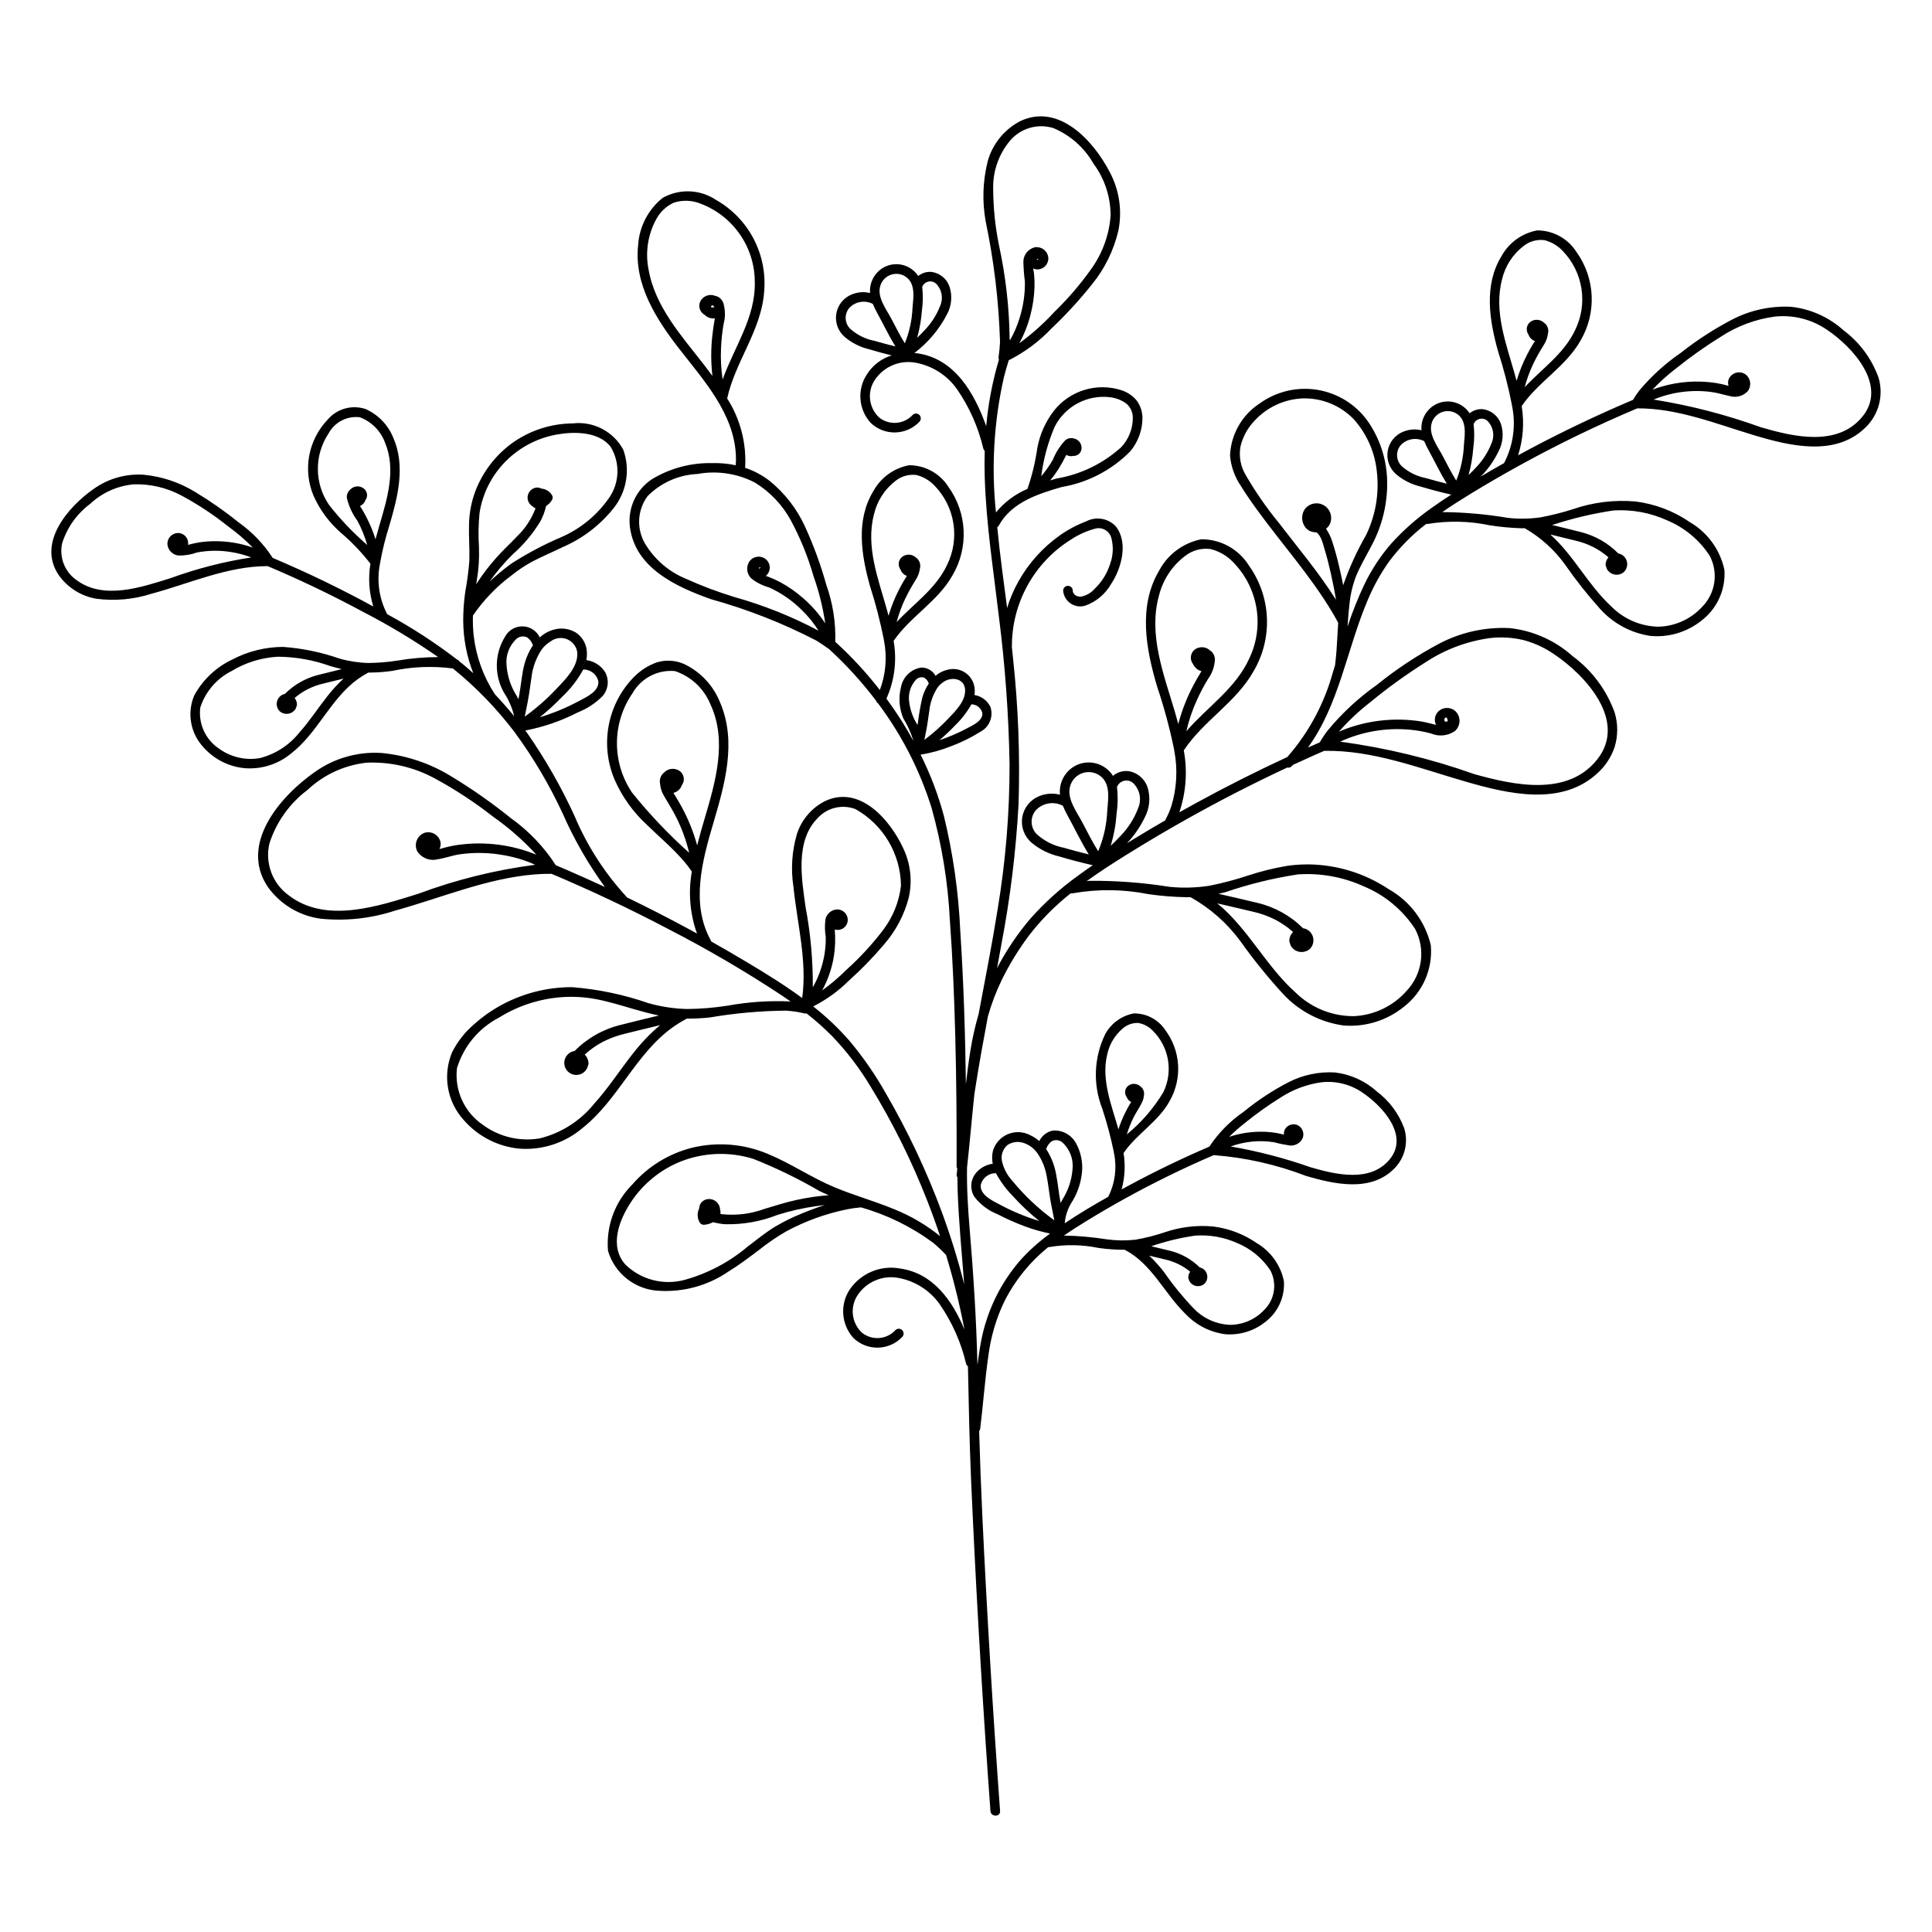 <?xml version="1.0" encoding="UTF-8"?>
<!-- Uploaded to: ICON Repo, www.iconrepo.com, Generator: ICON Repo Mixer Tools -->
<svg fill="#000000" width="800px" height="800px" version="1.1" viewBox="144 144 512 512" xmlns="http://www.w3.org/2000/svg">
 <path d="m641.83 244.07c-1.793-4.984-5.008-9.336-9.246-12.512-3.859-3.484-8.715-5.672-13.883-6.25-5.453-0.293-10.887 0.883-15.73 3.41-4.781 2.504-9.32 5.449-13.555 8.797-4.059 2.785-7.723 6.106-10.895 9.867-0.645 0.82-1.23 1.684-1.762 2.586-9.273 3.926-18.359 8.25-27.262 12.973-1.066 0.57-2.133 1.145-3.195 1.727 1.352-4.215 1.68-8.688 0.957-13.051 4.41-6.481 11.719-10.449 15.602-17.371 2.113-3.59 3.137-7.715 2.949-11.875-0.188-4.16-1.578-8.176-4.008-11.559-2.258-3.582-6.195-5.758-10.434-5.754-4.016 0.746-7.484 3.25-9.457 6.828-4.727 7.684-3.207 17.047-0.895 25.254 1.5 4.66 2.723 9.406 3.668 14.211-0.004 0.141 0.02 0.277 0.066 0.406 0.992 5.004 0.273 10.195-2.043 14.742-0.039 0.066-0.07 0.137-0.094 0.211-2.082 1.172-4.152 2.371-6.211 3.59 1.961-1.965 3.57-4.246 4.758-6.75 1.148-2.191 1.375-4.75 0.633-7.109-0.688-2.137-2.543-3.691-4.769-3.996-1.281-0.125-2.562 0.262-3.562 1.078-0.426-0.664-0.969-1.246-1.602-1.719-2.852-2.168-6.883-1.805-9.301 0.836-1.25 1.355-1.922 3.141-1.875 4.984 0.004 0.137 0.023 0.27 0.035 0.406v-0.004c-1.602-0.383-3.277-0.258-4.805 0.359-2.184 0.855-3.762 2.793-4.156 5.109-0.391 2.312 0.461 4.664 2.242 6.191 1.871 1.578 4.086 2.691 6.469 3.254 2.684 0.812 5.398 1.516 8.133 2.137-1.754 1.129-3.492 2.285-5.184 3.504v0.004c-3.926 2.746-7.531 5.93-10.742 9.488-2.816 3.246-5.191 6.848-7.059 10.719-1.738 3.652-3.242 7.414-4.496 11.258 0.02-0.324 0.043-0.648 0.062-0.973 0.023-0.102 0.035-0.203 0.031-0.309l-0.004-0.078c0.105-1.543 0.234-3.082 0.418-4.617v-0.004c0.25-2.566 0.852-5.086 1.785-7.488 1.129-2.711 2.652-5.246 3.992-7.856 2.875-5.277 4.328-11.215 4.211-17.227-0.113-5.723-1.922-11.281-5.199-15.969-3.188-4.414-8-7.375-13.375-8.234s-10.871 0.461-15.273 3.66c-4.668 3.062-7.57 8.188-7.793 13.766 0.238 2.883 1.223 5.652 2.856 8.039 1.367 2.227 2.871 4.371 4.41 6.484 6.543 8.984 14.031 17.348 19.758 26.902 0.57 0.949 1.113 1.914 1.633 2.894-0.156 2.457-0.258 4.918-0.441 7.367-0.102 1.324-0.223 2.648-0.398 3.965-0.168 0.52-0.332 1.039-0.504 1.559v0.004c-2.262 8.383-6.406 16.137-12.121 22.672-8.199 3.797-16.262 7.863-24.195 12.199-1.484 0.812-2.961 1.633-4.438 2.465 1.785-5.281 2.191-10.934 1.184-16.418 5.184-7.856 13.891-12.723 18.523-21.027 2.516-4.293 3.731-9.227 3.5-14.195-0.23-4.973-1.898-9.77-4.801-13.812-2.719-4.324-7.477-6.934-12.582-6.91-4.812 0.953-8.934 4.031-11.215 8.375-5.562 9.449-3.438 20.766-0.484 30.688 1.828 5.441 3.328 10.988 4.484 16.613-0.004 0.141 0.016 0.285 0.066 0.422 0.926 4.875 0.652 9.906-0.797 14.652-0.391 1.184-0.887 2.328-1.484 3.422-0.051 0.102-0.094 0.207-0.121 0.316-2.785 1.609-5.551 3.25-8.297 4.926-0.625 0.383-1.246 0.77-1.871 1.152 1.934-2.031 3.535-4.352 4.746-6.879 1.258-2.375 1.543-5.144 0.797-7.727-0.695-2.363-2.688-4.121-5.121-4.512-1.484-0.172-2.977 0.281-4.117 1.25-0.441-0.723-1.016-1.363-1.684-1.887-3.113-2.496-7.629-2.152-10.332 0.785-1.281 1.387-2.016 3.195-2.062 5.086-0.004 0.34 0.012 0.676 0.051 1.012-1.879-0.488-3.867-0.336-5.648 0.434-2.34 0.992-3.996 3.125-4.371 5.641-0.379 2.512 0.578 5.039 2.519 6.676 2.109 1.746 4.594 2.981 7.262 3.602 2.945 0.883 5.922 1.656 8.922 2.336-1.316 0.898-2.621 1.816-3.906 2.766-4.633 3.324-8.879 7.152-12.66 11.418-3.219 3.789-6.031 7.91-8.387 12.289-0.148 0.273-0.281 0.555-0.426 0.832 0.387-2.078 0.77-4.16 1.145-6.242l-0.004-0.004c2.356-12.293 3.879-24.727 4.562-37.227 0.414-12.883-0.07-25.777-1.453-38.594-0.102-1.027-0.207-2.055-0.324-3.086h0.004c0.008-0.078 0.012-0.16 0.012-0.238 0-11.492 5.938-22.172 15.695-28.246 1.938-1.273 4.066-2.234 6.305-2.848 0.953-0.277 1.98-0.141 2.824 0.383 0.844 0.523 1.426 1.383 1.598 2.359 0.512 2.144 0.391 4.387-0.348 6.461-0.797 2.594-2.25 4.934-4.219 6.797-0.938 1.051-2.199 1.758-3.586 2.008-0.98 0.074-2.16-0.551-2.141-1.637-0.023-0.688-0.59-1.234-1.277-1.234s-1.25 0.547-1.273 1.234c0.094 1.379 0.816 2.641 1.957 3.426 1.137 0.781 2.574 1 3.898 0.594 2.891-1.027 5.32-3.059 6.848-5.719 2.762-4.141 4.684-11.086 1.18-15.379h-0.004c-2.051-2.106-5.242-2.598-7.832-1.211-2.469 0.938-4.812 2.188-6.969 3.719-4.457 3.168-8.16 7.273-10.848 12.031-1.289 2.273-2.324 4.68-3.078 7.18-0.926-7.102-1.922-14.258-2.613-21.414v0.004c0.184-0.117 0.336-0.277 0.438-0.469 3.352-6.113 10.387-8.383 16.668-10.184 6.879-1.168 13.215-4.465 18.117-9.422 2.082-2.473 3.234-5.594 3.262-8.828-0.004-1.703-0.559-3.359-1.574-4.723-1.066-1.254-2.461-2.184-4.027-2.688-3.18-1.016-6.594-1.039-9.789-0.066-3.195 0.977-6.016 2.906-8.082 5.527-2.25 2.914-3.762 6.332-4.41 9.957-0.52 3.656-1.391 7.254-2.602 10.746-3.246 1.371-6.106 3.512-8.344 6.234-1.258-11.973-0.547-24.066 2.102-35.809 0.383-1.516 0.812-3.019 1.285-4.508 4.227-2.133 8.055-4.981 11.312-8.418 3.828-3.625 7.402-7.516 10.691-11.637 3.414-4.164 5.824-9.055 7.047-14.297 1.066-5.285 0.258-10.777-2.289-15.531-4.305-8.312-13.512-18.414-23.793-13.457-4.168 2.195-7.254 6.012-8.527 10.547-1.32 5.211-1.512 10.641-0.562 15.934 2.207 10.523 3.484 21.223 3.812 31.973-0.062 1.273-0.172 2.543-0.359 3.805l-0.004 0.047v-0.004c-0.059 0.207-0.059 0.426 0 0.633 0.023 0.07 0.051 0.137 0.082 0.199-1.711 5.754-2.844 11.668-3.379 17.645-3.156-8.832-8.391-17.93-18.32-19.297-0.234-0.031-0.473-0.055-0.707-0.074 3.641-2.766 6.617-6.312 8.703-10.379 1.148-2.191 1.375-4.75 0.629-7.106-0.688-2.141-2.543-3.695-4.769-4-1.281-0.121-2.562 0.266-3.559 1.078-0.43-0.664-0.973-1.246-1.605-1.719-2.848-2.168-6.883-1.805-9.297 0.836-1.25 1.355-1.926 3.141-1.879 4.984 0.004 0.137 0.023 0.27 0.035 0.402-1.598-0.383-3.277-0.258-4.801 0.359-2.188 0.855-3.766 2.793-4.156 5.109-0.395 2.312 0.457 4.664 2.242 6.191 1.867 1.578 4.086 2.695 6.465 3.254 1.977 0.598 3.969 1.133 5.973 1.625l0.004 0.004c-2.691 0.816-5 2.566-6.516 4.93-2.715 4.023-2.316 9.383 0.957 12.961 1.754 1.676 4.098 2.582 6.516 2.523 2.422-0.059 4.719-1.078 6.387-2.832 0.48-0.508 0.48-1.297 0-1.805-0.5-0.496-1.301-0.496-1.801 0-2.32 2.523-6.199 2.816-8.875 0.676-2.758-2.586-3.246-6.785-1.16-9.934 2.356-3.551 6.602-5.356 10.793-4.59 4.418 0.801 8.344 3.293 10.949 6.945 3.309 4.781 5.691 10.141 7.019 15.797 0.062 0.234 0.195 0.445 0.379 0.605-0.07 2.32-0.07 4.644 0 6.977 0.371 12.418 2.32 24.723 3.762 37.043h0.004c1.641 12.914 2.582 25.91 2.816 38.926 0.023 12.988-1.047 25.953-3.191 38.762-1.48 9.23-3.285 18.406-5.016 27.594-0.914 3.141-1.637 6.336-2.156 9.562-0.484 2.992-0.871 5.996-1.211 9.008-0.176-13.516-0.602-27.031-1.484-40.52v0.004c-0.449-10.316-1.902-20.559-4.344-30.59-1.512-5.609-3.582-11.051-6.176-16.246 2.805-0.438 5.551-1.199 8.184-2.266 2.656-0.992 5.207-2.25 7.609-3.762 2.422-1.223 3.582-4.039 2.715-6.613-0.812-1.68-2.391-2.859-4.231-3.16 0.074-0.469 0.098-0.945 0.074-1.418-0.074-1.723-0.918-3.32-2.301-4.348-1.383-1.027-3.156-1.375-4.824-0.949-1.207 0.262-2.328 0.824-3.262 1.633-0.77-1.41-2.277-2.258-3.883-2.184-2.699 0.453-4.82 2.562-5.289 5.262-0.688 2.727-0.461 5.606 0.637 8.191 1.148 1.891 2.051 3.918 2.695 6.031-0.879-1.598-1.785-3.176-2.75-4.723-1.391-2.234-2.867-4.41-4.43-6.535v0.004c2.16-4.793 2.824-10.121 1.91-15.297 4.41-6.481 11.719-10.449 15.602-17.371 2.113-3.59 3.137-7.711 2.949-11.871s-1.578-8.176-4.008-11.559c-2.258-3.586-6.199-5.758-10.434-5.758-4.016 0.746-7.484 3.254-9.457 6.832-4.727 7.684-3.207 17.047-0.895 25.254v-0.004c1.496 4.664 2.723 9.406 3.668 14.215-0.004 0.137 0.02 0.273 0.066 0.406 0.805 4.309 0.41 8.758-1.141 12.859-3.57-4.586-7.523-8.859-11.816-12.773 0.16-5.109-0.637-10.203-2.348-15.02-1.484-5.332-3.387-10.535-5.691-15.566-2.16-4.707-5.383-8.852-9.418-12.102-1.938-1.488-4.109-2.641-6.43-3.414 0.406-6.477-1.262-12.914-4.758-18.383 2.144-9.801 9.012-17.969 9.793-28.172 0.453-4.875-0.508-9.777-2.773-14.117-2.269-4.34-5.738-7.93-10-10.344-4.242-2.812-9.699-3.012-14.133-0.512-3.82 3.078-6.172 7.621-6.484 12.52-1.137 10.52 4.922 19.809 11.09 27.723 6.418 8.23 14.297 16.934 14.816 27.93v-0.004c0.039 0.891 0.027 1.785-0.039 2.676-2.035-0.434-4.117-0.621-6.199-0.562-5.606-0.129-11.133 1.332-15.938 4.219-4.231 2.758-6.519 7.684-5.906 12.695 1.387 10.918 12.301 15.879 21.477 19.145h0.004c9.672 2.684 19.039 6.363 27.953 10.98 1.031 0.633 2.035 1.309 3.008 2.027 0.07 0.051 0.145 0.09 0.223 0.121 4.59 4.188 8.789 8.785 12.539 13.734 0.09 0.312 0.289 0.578 0.562 0.754 6.285 8.379 11.09 17.773 14.203 27.777 2.703 9.691 4.324 19.656 4.824 29.703 0.742 10.172 1.156 20.367 1.426 30.559 0.305 11.535 0.391 23.074 0.359 34.613v0.004c-0.004 0.23 0.059 0.461 0.18 0.66-0.059 0.523-0.117 1.051-0.18 1.578v-0.004c-0.023 0.266 0.059 0.527 0.227 0.73-0.004 1.273 0.012 2.551 0.059 3.828 0.297 8.18 1.094 16.32 1.723 24.473l-0.004 0.004c-1.625-6.434-3.59-12.773-5.879-19-4.047-10.934-9.027-21.496-14.879-31.574-2.777-4.93-6.004-9.59-9.637-13.926-2.91-3.34-6.133-6.394-9.621-9.117 3.473-1.754 6.644-4.043 9.406-6.785 3.356-3 6.496-6.234 9.398-9.672 3.086-3.547 5.312-7.762 6.508-12.309 1.023-4.453 0.5-9.117-1.484-13.23-3.449-7.398-11.289-16.543-20.387-12.555l-0.004-0.004c-3.676 1.758-6.469 4.945-7.731 8.82-1.34 4.531-1.66 9.301-0.945 13.969 0.984 9.723 3.684 19.727 2.324 29.539l-0.129-0.094c-4.652-3.41-9.57-6.438-14.516-9.402-3.125-1.871-6.277-3.699-9.457-5.484-0.027-0.109-0.07-0.215-0.121-0.312-5.387-9.703-2.246-21.176 0.688-31.105 3.019-10.23 6.219-21.441 1.84-31.777h-0.004c-1.738-4.488-5.106-8.156-9.43-10.266-2.316-1.074-4.949-1.258-7.394-0.512-2.285 0.816-4.359 2.141-6.062 3.871-3.465 3.539-5.797 8.031-6.699 12.902s-0.332 9.902 1.633 14.449c1.973 4.441 4.832 8.434 8.402 11.734 3.418 3.352 7.137 6.422 10.219 10.105v-0.004c0.633 0.766 1.23 1.559 1.785 2.387-0.961 5.41-0.52 10.98 1.281 16.172 0.035 0.09 0.078 0.176 0.113 0.266-0.871-0.48-1.746-0.961-2.621-1.434-5.262-2.84-10.59-5.559-15.973-8.164l-0.004 0.004c-0.059-0.109-0.137-0.207-0.223-0.297-5.738-6.254-10.359-13.453-13.652-21.277-3.508-7.66-7.691-14.992-12.5-21.91-0.184-0.25-0.371-0.492-0.559-0.742 4.859-0.93 9.559-2.555 13.957-4.82 2.438-0.961 4.648-2.414 6.492-4.273 1.613-1.801 1.867-4.438 0.629-6.516-1.117-1.668-2.894-2.781-4.887-3.055 0.113-0.594 0.164-1.199 0.148-1.805 0-2.164-1.055-4.191-2.832-5.43-1.707-1.066-3.777-1.391-5.731-0.891-1.469 0.363-2.82 1.09-3.93 2.117-0.832-1.742-2.566-2.871-4.492-2.93-1.926-0.059-3.727 0.965-4.66 2.648-1.414 2.238-2.188 4.824-2.234 7.473-0.047 2.648 0.629 5.258 1.961 7.547 1.23 1.887 2.125 3.969 2.644 6.156-1.633-2.008-3.344-3.953-5.125-5.832v-0.004c-3.059-4.684-4.981-10.016-5.621-15.574-0.18-1.75-0.242-3.516-0.195-5.277 0.035-0.039 0.07-0.086 0.102-0.133 2.746-3.996 6.133-7.519 10.02-10.422 1.789-1.453 3.707-2.731 5.738-3.82 2.57-1.34 5.258-2.453 7.859-3.727v-0.004c5.332-2.285 10.012-5.867 13.617-10.414 3.445-4.367 4.394-10.199 2.512-15.434-2.621-4.848-7.93-7.606-13.402-6.969-5.793 0.043-11.43 1.887-16.129 5.277-4.414 3.238-7.789 7.688-9.719 12.812-1.031 2.809-1.582 5.769-1.633 8.758-0.086 3.184 0.191 6.363 0.09 9.547l0.004 0.004c-0.219 2.75-0.582 5.488-1.086 8.203-0.371 2.606-0.555 5.238-0.543 7.871 0.051 4.699 0.953 9.348 2.664 13.723-0.895-0.801-1.797-1.59-2.723-2.359-0.305-0.254-0.621-0.496-0.934-0.746l0.004 0.004c-0.141-0.238-0.359-0.418-0.625-0.5-5.856-4.504-12.062-8.531-18.559-12.051-0.031-0.094-0.066-0.188-0.117-0.273-2.027-4.016-2.652-8.598-1.781-13.012 0.023-0.082 0.039-0.168 0.043-0.258 0.586-3.316 1.395-6.594 2.414-9.805 2.25-7.621 4.43-15.918 1.016-23.547-1.387-3.336-4.004-6.008-7.309-7.469-3.648-1.195-7.66-0.039-10.105 2.918-2.496 2.641-4.168 5.953-4.812 9.527-0.645 3.574-0.234 7.258 1.184 10.605 1.66 3.711 4.106 7.019 7.16 9.699 2.914 2.469 5.555 5.234 7.891 8.254-0.633 3.789-0.371 7.672 0.766 11.34-8.672-4.734-17.559-9.027-26.668-12.879-2.356-3.641-5.375-6.805-8.906-9.324-3.672-2.965-7.543-5.676-11.586-8.117-4.144-2.551-8.812-4.125-13.656-4.598-4.731-0.328-9.426 1-13.289 3.754-6.812 4.758-15.031 14.293-9.285 22.824h0.004c2.359 3.352 5.969 5.617 10.012 6.289 4.914 0.637 9.906 0.18 14.621-1.34 10.098-2.715 20.125-7.32 30.75-7.309 8.574 3.621 16.969 7.641 25.176 12.062 6.93 3.566 13.613 7.59 20.008 12.043-3.582 0.008-7.16 0.316-10.691 0.914-2.586 0.406-5.195 0.621-7.812 0.648-2.594-0.066-5.172-0.461-7.664-1.172-4.84-1.691-9.879-2.727-14.988-3.09-4.664 0.027-9.254 1.172-13.387 3.336-4.289 2.027-7.824 5.363-10.098 9.527-1.926 4.547-1.066 9.793 2.215 13.484 2.816 3.297 6.801 5.375 11.117 5.793 4.461 0.363 8.891-1.035 12.336-3.891 7.078-5.496 10.426-14.469 17.699-19.734h0.004c0.879-0.629 1.797-1.199 2.754-1.703 2.113-0.008 4.223-0.156 6.316-0.445 5.297-1.137 10.746-1.355 16.117-0.652 6.117 4.965 11.617 10.645 16.375 16.926 4.922 6.711 9.168 13.891 12.676 21.438 3.023 6.902 6.785 13.453 11.219 19.547-3.543-1.645-7.106-3.234-10.691-4.781-0.77-0.328-1.539-0.652-2.312-0.977-3.168-4.906-7.238-9.164-11.996-12.547-4.938-3.981-10.133-7.625-15.555-10.914-5.617-3.492-11.961-5.644-18.547-6.289-6.328-0.43-12.613 1.352-17.777 5.039-9.086 6.336-20.137 19.062-12.453 30.441h-0.004c3.312 4.644 8.41 7.703 14.066 8.438 6.641 0.664 13.348-0.07 19.684-2.156 12.266-3.375 24.312-8.586 37.113-9.598 1.441-0.113 2.883-0.16 4.328-0.148 10.484 4.422 20.773 9.285 30.859 14.59 10.414 5.356 20.531 11.273 30.301 17.73 0.734 0.496 1.461 1 2.184 1.512l0.004-0.004c-5.59-0.258-11.191 0.113-16.699 1.117-3.547 0.555-7.129 0.852-10.723 0.883-3.465-0.086-6.91-0.609-10.246-1.551-6.551-2.277-13.363-3.703-20.277-4.242-6.316-0.004-12.535 1.52-18.133 4.441-2.785 1.453-5.379 3.246-7.723 5.34-2.438 2.062-4.438 4.594-5.879 7.445-1.258 2.969-1.641 6.238-1.102 9.422 0.535 3.18 1.973 6.141 4.141 8.531 3.809 4.402 9.188 7.141 14.984 7.637 6.019 0.387 11.953-1.586 16.547-5.5 9.48-7.516 14.02-19.625 23.91-26.703 1.188-0.84 2.43-1.602 3.719-2.277 2.019 0.016 4.039-0.086 6.047-0.297 6.672-1.141 13.422-1.746 20.188-1.812 1.656 0.098 3.297 0.34 4.91 0.727 0.191 0.047 0.395 0.051 0.586 0.008 2.363 1.852 4.606 3.848 6.723 5.977 3.871 4.027 7.277 8.48 10.152 13.273 5.957 9.711 11.035 19.934 15.164 30.551 1.191 3.047 2.305 6.121 3.332 9.227h0.004c-3.656-2.961-7.734-5.359-12.102-7.113-5.203-2.168-10.656-3.668-15.859-5.836-6.082-2.535-11.551-6.312-17.645-8.832l0.004 0.004c-6.34-2.691-13.375-3.277-20.074-1.668-6.156 1.539-11.691 4.93-15.859 9.719-4.652 4.629-7.023 11.078-6.469 17.621 0.879 2.973 2.672 5.598 5.125 7.496 2.453 1.902 5.441 2.984 8.543 3.094 6.422 0.359 12.781-1.402 18.105-5.008 2.883-1.773 5.59-3.812 8.285-5.852h0.004c2.254-1.805 4.641-3.434 7.141-4.879 5.047-2.727 10.473-4.699 16.098-5.848 1.137-0.234 2.289-0.402 3.445-0.5 0.086-0.008 0.164-0.02 0.246-0.039 6.906 1.945 13.402 5.129 19.176 9.391 1.168 0.977 2.277 2.019 3.32 3.133 0.031 0.031 0.062 0.055 0.094 0.082 1.91 6.277 3.496 12.648 4.746 19.094 0.043 0.215 0.078 0.43 0.117 0.645-3.25-7.734-8.352-14.934-17.094-16.137v-0.004c-5.109-0.914-10.281 1.234-13.238 5.496-2.715 4.023-2.316 9.383 0.957 12.965 1.75 1.672 4.098 2.578 6.516 2.519 2.422-0.059 4.719-1.078 6.387-2.832 0.477-0.508 0.477-1.297 0-1.805-0.5-0.496-1.305-0.496-1.805 0-2.32 2.523-6.195 2.816-8.871 0.676-2.758-2.586-3.246-6.785-1.16-9.934 2.356-3.551 6.602-5.356 10.793-4.59 4.414 0.801 8.344 3.293 10.949 6.945 3.309 4.781 5.688 10.141 7.016 15.797 0.074 0.281 0.25 0.527 0.488 0.691 0.23 9.906 0.387 19.812 0.82 29.715 1.145 26.191 2.633 52.363 4.461 78.52 0.223 3.203 0.453 6.41 0.688 9.613 0.117 1.629 2.672 1.641 2.551 0-1.898-26.02-3.465-52.059-4.695-78.121-0.352-7.504-0.637-15.012-0.848-22.512 0.156-0.227 0.254-0.488 0.285-0.762 0.789-6.371 1.223-12.797 2.148-19.152 0.613-4.949 2.012-9.77 4.137-14.277 2.816-5.656 6.82-10.637 11.738-14.602 0.113 0.004 0.223-0.012 0.336-0.035 4.301-0.719 8.699-0.637 12.969 0.242 2.312 0.328 4.644 0.488 6.977 0.484 7.242 3.805 10.477 11.562 16.152 17.062h0.004c2.766 2.906 6.441 4.781 10.418 5.316 3.84 0.324 7.66-0.84 10.672-3.246 3.348-2.543 5.199-6.598 4.93-10.797-0.848-4.215-3.445-7.867-7.141-10.059-3.445-2.398-7.426-3.922-11.594-4.441-4.336-0.406-8.711 0.117-12.832 1.527-2.555 0.859-5.172 1.523-7.828 1.98-2.531 0.273-5.09 0.238-7.613-0.113-3.742-0.594-7.519-0.926-11.309-0.992 1.895-1.297 3.836-2.531 5.789-3.731 3.441-2.117 6.934-4.152 10.473-6.106 7.617-4.211 15.434-8.035 23.445-11.477h-0.004c8.391 0.633 16.641 2.492 24.492 5.516 7.535 2.203 17.148 4.363 23.371-1.965 2.801-2.809 3.809-6.941 2.609-10.727-1.438-3.852-3.945-7.215-7.227-9.695-3.094-2.797-6.984-4.562-11.125-5.043-4.238-0.242-8.465 0.645-12.242 2.57-4.262 2.203-8.277 4.852-11.984 7.894-3.574 2.453-6.644 5.574-9.035 9.191-7.266 3.121-14.383 6.559-21.352 10.309-0.633 0.344-1.27 0.688-1.906 1.035 0.863-3.141 1.039-6.426 0.52-9.641 3.519-5.164 9.344-8.359 12.312-13.973h0.004c1.605-2.894 2.344-6.191 2.121-9.492s-1.395-6.469-3.375-9.117c-1.852-2.797-4.992-4.461-8.344-4.422-3.191 0.594-5.953 2.578-7.539 5.41-3.055 6.207-3.352 13.418-0.812 19.855 1.227 3.754 2.246 7.578 3.051 11.449-0.008 0.156 0.016 0.316 0.074 0.465 0.773 3.848 0.238 7.844-1.523 11.352l-0.031 0.07c-3.926 2.203-7.809 4.516-11.539 7.023h0.004c0.176-2.133 0.902-4.184 2.102-5.957 1.398-2.359 2.25-5.004 2.492-7.738 0.219-2.617-0.34-5.238-1.609-7.539-1.215-2.231-3.629-3.539-6.16-3.336-1.559 0.328-2.875 1.359-3.57 2.789-0.727-0.652-1.551-1.188-2.438-1.59-1.836-0.961-4.008-1.047-5.914-0.238s-3.352 2.434-3.934 4.422c-0.258 1.117-0.273 2.277-0.047 3.402-1.66 0.234-3.184 1.043-4.305 2.289-1.613 1.793-1.836 4.441-0.547 6.481 1.586 2.062 3.703 3.652 6.125 4.606 2.406 1.254 4.891 2.352 7.438 3.289 2.117 0.773 4.289 1.391 6.496 1.84-2.938 2.113-5.637 4.539-8.047 7.242-2.106 2.465-3.953 5.141-5.508 7.988-2.488 4.598-4.176 9.582-4.988 14.742-0.273 1.613-0.5 3.234-0.711 4.859-0.293-12.055-1.059-24.004-2.062-36.023-0.453-5.418-0.789-10.855-0.699-16.293 0.719-6.441 1.25-12.91 1.938-19.359 0.105-0.695 0.215-1.387 0.32-2.078 0.977-6.238 2.109-12.449 3.277-18.656h0.004c0.953-3.359 2.199-6.625 3.727-9.766 2.004-4.055 4.375-7.922 7.082-11.547 3.223-4.207 6.961-7.992 11.125-11.266 0.191 0.035 0.387 0.027 0.574-0.023 6.629-1.164 13.422-1.086 20.023 0.234 3.414 0.492 6.859 0.766 10.309 0.816 0.281 0 0.559-0.012 0.84-0.02 5.203 2.902 9.723 6.894 13.246 11.699 3.465 4.867 7.227 9.52 11.266 13.926 4.207 4.562 9.867 7.523 16.016 8.379 5.758 0.473 11.477-1.285 15.973-4.91 5.039-3.863 7.75-10.035 7.188-16.359-1.48-6.285-5.523-11.668-11.148-14.84-5.293-3.527-11.363-5.715-17.688-6.371-3.086-0.32-6.199-0.258-9.266 0.188-3.531 0.594-7.012 1.457-10.41 2.582-3.309 1.098-6.684 1.988-10.102 2.672-3.531 0.555-7.121 0.656-10.68 0.293-6.984-1.113-14.047-1.645-21.117-1.59-0.262 0.023-0.523 0.055-0.785 0.082 3.375-2.441 6.883-4.699 10.414-6.898 5.332-3.324 10.738-6.527 16.223-9.602 8.668-4.859 17.508-9.395 26.52-13.605 0.414 0.113 0.855-0.012 1.152-0.32 0.137-0.129 0.262-0.266 0.395-0.398 1.871-0.867 3.746-1.719 5.629-2.559 0.867-0.387 1.738-0.762 2.609-1.141 12.809-0.242 25.141 4.578 37.262 8.09 11.348 3.289 25.781 6.805 35.395-2.394h0.004c1.973-1.855 3.457-4.172 4.316-6.742 0.895-2.961 0.898-6.117 0.008-9.078-2.137-5.965-5.996-11.16-11.09-14.926-4.648-4.176-10.488-6.789-16.699-7.477-6.512-0.332-12.996 1.098-18.766 4.141-5.809 3.09-11.309 6.734-16.43 10.871-4.875 3.438-9.27 7.512-13.07 12.109-0.773 1-1.473 2.055-2.098 3.152-1.055 0.457-2.106 0.918-3.156 1.387 8.227-11.234 10.348-26.012 15.691-38.703l0.004-0.004c1.512-3.695 3.438-7.211 5.734-10.48 2.769-3.734 6.043-7.074 9.719-9.922l0.184-0.137v-0.004c0.156 0.02 0.316 0.012 0.473-0.023 5.449-0.891 11.016-0.766 16.418 0.375 2.797 0.434 5.617 0.695 8.445 0.781 0.262 0.004 0.523-0.016 0.789-0.016 4.246 2.434 7.922 5.758 10.77 9.738 2.832 4.09 5.926 7.996 9.254 11.695 3.473 3.832 8.164 6.34 13.277 7.109 4.836 0.453 9.656-0.977 13.461-3.992 4.219-3.176 6.539-8.27 6.164-13.535-1.137-5.293-4.445-9.863-9.117-12.598-4.344-2.988-9.344-4.879-14.574-5.512-5.551-0.465-11.137 0.227-16.402 2.035-2.828 0.906-5.711 1.633-8.629 2.184-2.871 0.41-5.781 0.457-8.66 0.133-5.742-0.969-11.555-1.48-17.379-1.531 2.418-1.676 4.898-3.254 7.406-4.785 4.438-2.715 8.941-5.32 13.504-7.824h-0.004c9.988-5.481 20.254-10.445 30.75-14.879 10.652-0.066 20.855 4.082 30.906 7.106 9.477 2.852 21.574 5.809 29.562-2.012h0.004c3.551-3.422 4.891-8.539 3.473-13.262zm-99.777-26.016c0.82-3.551 2.863-6.703 5.769-8.906 1.547-1.215 3.519-1.754 5.469-1.504 1.848 0.465 3.527 1.449 4.832 2.84 2.652 2.738 4.394 6.234 4.981 10 0.586 3.769-0.012 7.625-1.707 11.039-2.938 6.231-8.734 10.16-13.336 15.09v0.004c0.562-2.125 1.32-4.195 2.262-6.184 0.816-1.684 1.73-3.324 2.731-4.906 0.629-0.934 1.031-2 1.172-3.117 0.238-0.91-0.008-1.875-0.645-2.566-0.105-0.094-0.215-0.18-0.332-0.258-0.844-0.844-2.125-1.074-3.207-0.574-0.668 0.301-1.168 0.887-1.355 1.598-0.191 0.707-0.051 1.461 0.379 2.055 0.277 0.805 0.906 1.438 1.707 1.719-0.133 0.199-0.266 0.395-0.383 0.582-0.598 0.965-1.152 1.953-1.672 2.965v0.004c-1.152 2.238-2.094 4.582-2.812 6.996-0.145-0.555-0.293-1.105-0.445-1.652-2.269-8.086-5.656-16.746-3.406-25.223zm-59.133 64.531c-3.258-3.977-6.191-8.207-8.773-12.656-1.367-2.266-1.871-4.953-1.414-7.562 0.594-2.547 1.855-4.894 3.656-6.793 3.273-3.594 7.84-5.75 12.695-5.988 5.117-0.188 10.07 1.801 13.637 5.473 3.566 3.973 5.742 8.996 6.195 14.312 0.582 5.633-0.418 11.316-2.887 16.41-2.438 4.238-4.469 8.695-6.07 13.312-0.32-1.641-0.68-3.269-1.059-4.883-0.527-2.246-1.105-4.488-1.84-6.676-0.375-1.215-0.93-2.363-1.645-3.414 0.285-0.227 0.543-0.492 0.758-0.785 1.105-1.754 0.637-4.066-1.066-5.254-1.699-1.184-4.031-0.824-5.297 0.82-1.113 1.613-0.941 3.785 0.414 5.203 0.086 0.078 0.184 0.148 0.289 0.199 0.109 0.125 0.238 0.23 0.387 0.309 0.594 0.312 1.254 0.473 1.926 0.457 1.305 0.824 1.801 3.176 2.199 4.488 0.633 2.086 1.164 4.203 1.641 6.328 0.523 2.328 1.012 4.688 1.379 7.059-4.488-7.152-10.008-13.684-15.125-20.359zm-31.812 19.383v0.004c1.02-4.25 3.481-8.016 6.969-10.648 1.879-1.465 4.262-2.125 6.625-1.84 2.285 0.539 4.371 1.723 6.004 3.41 3.277 3.293 5.457 7.516 6.242 12.094 0.781 4.578 0.133 9.289-1.863 13.484-3.606 7.981-11.102 12.844-16.676 19.301h-0.004c0.629-2.793 1.543-5.512 2.723-8.117 0.891-1.984 1.906-3.91 3.043-5.769 0.949-1.305 1.547-2.836 1.73-4.441 0.207-0.965-0.074-1.973-0.75-2.691-0.145-0.145-0.305-0.27-0.477-0.379-0.82-0.77-1.992-1.047-3.07-0.723-0.836 0.227-1.516 0.836-1.828 1.641-0.316 0.809-0.23 1.715 0.23 2.449 0.047 0.078 0.102 0.152 0.16 0.23 0.426 0.938 1.25 1.637 2.242 1.902l-0.145 0.234c-0.738 1.211-1.453 2.434-2.106 3.691v0.004c-1.672 3.199-2.984 6.574-3.902 10.066-0.293-1.121-0.602-2.231-0.926-3.324-2.894-9.777-7.031-20.285-4.223-30.574zm-27.625-44.848v0.004c1.352-2.68 3.504-4.871 6.156-6.277 2.652-1.402 5.676-1.953 8.652-1.566 1.512 0.199 2.949 0.77 4.188 1.66 1.094 0.934 1.727 2.297 1.73 3.734 0.012 2.879-1.066 5.656-3.016 7.777-4.816 4.391-10.805 7.297-17.234 8.367-0.547 0.16-1.098 0.324-1.648 0.496 0.809-0.98 1.555-2.008 2.238-3.078 0.738-1.195 1.414-2.426 2.027-3.688 0.574 0.328 1.258 0.426 1.902 0.27 0.969 0.027 1.828-0.613 2.082-1.547 0.32-1.344-0.496-2.699-1.836-3.043l-0.09-0.012h0.004c-0.824-0.266-1.73-0.074-2.375 0.504-1.391 1.488-2.492 3.231-3.246 5.125-0.895 1.543-1.926 3-3.078 4.359 0.574-4.504 1.766-8.906 3.543-13.082zm-14.762-48.215c-0.992-4.902-1.5-9.895-1.52-14.898-0.105-4.707 1.527-9.289 4.59-12.867 2.828-3.219 7.285-4.469 11.371-3.195 4.473 1.879 8.199 5.184 10.602 9.395 2.965 3.988 4.562 8.824 4.555 13.793-0.367 5.008-2.086 9.824-4.977 13.93-2.926 4.156-6.238 8.027-9.887 11.562-2.832 3.082-5.957 5.879-9.336 8.348 1.328-2.418 2.34-4.996 3.004-7.676 0.598-2.34 0.941-4.734 1.027-7.148 0.039-1.125 0.004-2.254-0.102-3.375-0.051-0.512-0.164-1.078-0.25-1.648h-0.004c0.238 0.121 0.492 0.207 0.758 0.254 0.867 0.102 1.738-0.191 2.367-0.801 0.629-0.605 0.957-1.461 0.891-2.336-0.102-0.836-0.535-1.598-1.203-2.109-0.672-0.512-1.52-0.73-2.352-0.605-1.785 0.422-3.047 2.008-3.055 3.836 0.043 1.777 0.18 3.551 0.406 5.316 0.047 3.328-0.453 6.641-1.477 9.812-0.602 1.934-1.41 3.801-2.414 5.566l-0.148-0.023c-0.094-8.449-1.047-16.871-2.848-25.129zm10.348 3.769v0.004c0.031 0.02 0.066 0.039 0.102 0.055-0.297 0.445-0.703-0.5-0.102-0.055zm-27.02 6.473v0.004c1.566 1.559 1.996 3.926 1.086 5.941-0.949 2.434-2.379 4.652-4.203 6.523-0.598 0.656-1.23 1.281-1.879 1.891 0.656-2.344 1.078-4.75 1.258-7.176 0.297-2.094 0.324-4.215 0.082-6.316 0.281-0.691 0.879-1.207 1.605-1.379 0.727-0.168 1.492 0.023 2.051 0.516zm-14.699 0.391v0.004c0.43-1.227 1.371-2.203 2.586-2.672 1.211-0.473 2.566-0.387 3.711 0.23 3.082 1.711 2.43 5.555 2.176 8.508-0.137 3.219-0.828 6.387-2.039 9.371-1.309-2.102-2.414-4.332-3.57-6.516-1.359-2.578-3.965-5.84-2.863-8.922zm-8.043 11.59c-1.52-1.52-1.602-3.953-0.191-5.574 1.613-1.668 4.133-2.082 6.195-1.012 0.324 0.805 0.703 1.586 1.125 2.34 1.625 2.941 3.078 6.039 4.844 8.918-1.844-0.449-3.676-0.934-5.496-1.469h0.004c-2.41-0.453-4.652-1.562-6.481-3.203zm6.309 49.168c0.82-3.555 2.863-6.707 5.769-8.91 1.547-1.211 3.516-1.754 5.469-1.504 1.848 0.465 3.523 1.453 4.832 2.84 2.652 2.742 4.391 6.234 4.977 10.004 0.586 3.766-0.008 7.625-1.703 11.039-2.938 6.231-8.734 10.16-13.336 15.09 0.559-2.125 1.316-4.195 2.262-6.18 0.816-1.688 1.727-3.328 2.727-4.91 0.633-0.934 1.035-2 1.176-3.117 0.238-0.906-0.008-1.875-0.648-2.562-0.102-0.098-0.211-0.184-0.328-0.262-0.844-0.844-2.125-1.07-3.207-0.57-0.668 0.301-1.168 0.887-1.355 1.594-0.191 0.707-0.051 1.465 0.379 2.059 0.277 0.805 0.906 1.438 1.707 1.719-0.133 0.199-0.266 0.395-0.383 0.582-0.598 0.965-1.152 1.953-1.672 2.965-1.152 2.242-2.094 4.582-2.812 7-0.145-0.555-0.293-1.105-0.445-1.652-2.269-8.086-5.656-16.746-3.406-25.223zm-42.863-55.355c0.047-0.016 0.098-0.023 0.145-0.027 0.074 0.062 0.141 0.129 0.203 0.203 0.086 0.105 0.16 0.219 0.223 0.34-0.301 0.02-0.605 0.012-0.902-0.031-0.031-0.223 0.113-0.434 0.332-0.484zm-16.895-9.609c-0.887-4.535-0.148-9.242 2.082-13.293 1.027-1.895 2.637-3.406 4.59-4.316 2.332-0.77 4.859-0.68 7.129 0.25 4.227 1.594 7.871 4.441 10.438 8.156 2.566 3.719 3.938 8.133 3.93 12.652 0.199 9.469-5.469 17.211-8.523 25.801-0.41-2.75-0.555-5.535-0.426-8.316 0.086-2.144 0.312-4.281 0.684-6.398 0.445-1.637 0.473-3.359 0.07-5.004-0.137-0.879-0.645-1.656-1.395-2.129-0.285-0.164-0.594-0.277-0.914-0.332-1.098-0.445-2.352-0.227-3.234 0.562-0.664 0.562-1.02 1.406-0.957 2.277 0.062 0.867 0.539 1.652 1.277 2.113l0.078 0.047h0.004c0.719 0.734 1.734 1.09 2.754 0.969l-0.066 0.363c-0.258 1.441-0.473 2.887-0.621 4.344-0.383 3.508-0.367 7.047 0.039 10.547-0.707-0.973-1.426-1.926-2.148-2.856-5.977-7.703-13.094-15.477-14.789-25.438zm22.906 86.926c-4.465-1.352-8.836-2.996-13.086-4.922-4.481-1.859-8.242-5.113-10.734-9.273-2.305-3.941-2.051-8.875 0.648-12.559 3.516-3.566 8.246-5.676 13.246-5.898 5.199-0.953 10.566-0.145 15.258 2.297 3.945 2.434 7.195 5.848 9.438 9.91 2.551 4.731 4.586 9.723 6.062 14.895 1.441 4.051 2.481 8.238 3.098 12.496-1.625-2.484-3.586-4.727-5.832-6.668-1.859-1.641-3.898-3.066-6.078-4.25-1.043-0.555-2.117-1.043-3.223-1.457-0.191-0.074-0.41-0.145-0.633-0.223 0.066-0.051 0.141-0.09 0.207-0.148 0.586-0.574 0.898-1.375 0.855-2.195-0.043-0.82-0.434-1.582-1.074-2.094-0.656-0.516-1.492-0.734-2.316-0.609-0.824 0.125-1.559 0.586-2.031 1.27-0.93 1.457-0.672 3.371 0.609 4.531 1.398 1.066 2.988 1.859 4.684 2.328 3.168 1.445 6.055 3.438 8.531 5.883 1.734 1.656 3.25 3.523 4.523 5.559-7.047-3.742-14.473-6.715-22.152-8.871zm6.715-7.793v0.004c-0.059 0.129-0.199 0.203-0.344 0.18l-0.02-0.043c-0.035-0.047 0-0.109 0.031-0.16l0.156-0.07h-0.004c0.059-0.027 0.113-0.059 0.164-0.098 0.027 0.059 0.031 0.129 0.016 0.191zm58.832 38.398c0.32 2.137-2.621 3.398-4.102 4.18l-0.004 0.004c-2.324 1.238-4.75 2.281-7.25 3.113 1.434-1.211 2.797-2.496 4.09-3.856 1.734-1.66 3.215-3.566 4.394-5.656 1.344 0.02 2.512 0.922 2.871 2.215zm-10.176-8.215c2.203-1.402 5.547-0.828 5.633 2.246 0.086 3-2.625 5.594-4.531 7.606h0.004c-1.926 2.039-4.027 3.902-6.281 5.574 0.176-0.895 0.367-1.789 0.543-2.688 0.32-1.656 0.508-3.328 0.77-4.996 0.227-2.168 0.953-4.254 2.129-6.094 0.086-0.082 0.156-0.176 0.215-0.277 0.43-0.535 0.941-1 1.52-1.367zm-7.324-0.598v0.004c0.562-0.535 1.375-0.715 2.113-0.469 0.57 0.363 1 0.906 1.219 1.543-0.77 1.16-1.355 2.434-1.738 3.773-0.5 2.207-0.887 4.438-1.156 6.688-0.031 0.18-0.066 0.355-0.102 0.535l0.004-0.004c-1.18-1.848-1.938-3.934-2.215-6.106-0.32-2.168 0.371-4.367 1.875-5.961zm-75.332 29.965c-2.625-3.898-4.012-8.5-3.981-13.199 0.027-4.699 1.473-9.281 4.148-13.148 2.277-3.973 6.668-6.25 11.227-5.824 4.305 1.441 7.758 4.703 9.441 8.918 4.457 9.594 1.285 20.473-1.539 30.035-0.699 2.359-1.402 4.781-2.019 7.238-0.953-3.481-2.301-6.848-4.012-10.027-0.668-1.254-1.398-2.465-2.148-3.668l-0.141-0.223h0.004c1.047-0.238 1.895-1.012 2.231-2.035 0.43-0.566 0.613-1.281 0.508-1.984-0.102-0.703-0.48-1.34-1.051-1.762-1.297-0.922-3.07-0.754-4.168 0.398-0.906 0.734-1.312 1.922-1.043 3.055 0.102 1.098 0.445 2.156 1.012 3.102 1.066 1.875 2.246 3.664 3.211 5.602 1.523 3.019 2.688 6.203 3.473 9.492-5.481-4.898-10.547-10.238-15.152-15.969zm-40.547-65.062v0.004c-0.195-3.008-0.145-6.023 0.152-9.02 0.793-5.102 3.16-9.828 6.769-13.52 3.734-3.832 8.586-6.383 13.859-7.289 4.527-0.797 10.996-0.758 14.102 3.269 2.648 4.34 2.383 9.855-0.668 13.922-3.16 4.414-7.461 7.887-12.441 10.047-4.586 1.957-8.996 4.297-13.191 6.992-2.031 1.48-3.965 3.082-5.797 4.801 1.832-2.59 3.891-5.016 6.152-7.25 2.879-2.527 5.356-5.484 7.34-8.762 0.684-1.262 1.188-2.609 1.5-4.012l0.07-0.074h-0.004c0.617-0.398 1.133-0.934 1.512-1.562 0.234-0.398 0.234-0.891 0-1.289-0.613-0.996-1.668-1.637-2.832-1.73-0.434-0.238-0.934-0.328-1.422-0.254-1.051 0.184-1.895 0.973-2.144 2.012-0.254 1.035 0.133 2.121 0.98 2.769 0.078 0.059 0.156 0.109 0.234 0.16h0.004c0.227 0.234 0.504 0.418 0.805 0.543l-0.012 0.043v-0.004c-1.059 2.809-2.731 5.344-4.898 7.422-1.805 1.91-3.75 3.668-5.484 5.644-1.836 2.066-3.519 4.262-5.039 6.57-0.102 0.156-0.203 0.316-0.301 0.473 0.059-0.344 0.113-0.688 0.176-1.031 0.496-2.93 0.691-5.902 0.578-8.871zm-106.59 8.816v0.004c-3.156-2.164-4.691-6.027-3.883-9.766 1.309-4.188 3.91-7.856 7.43-10.473 3.168-2.969 7.238-4.793 11.559-5.184 4.402-0.129 8.758 0.898 12.641 2.969 4.391 2.367 8.559 5.121 12.449 8.238 2.309 1.672 4.473 3.535 6.469 5.562-3.305-1.168-6.789-1.742-10.297-1.691-1.336 0.012-2.672 0.117-3.992 0.32-0.977 0.168-1.945 0.383-2.902 0.648l0.02-0.066v0.004c0.113-0.773-0.117-1.559-0.629-2.152-0.512-0.59-1.258-0.934-2.039-0.934-0.762 0.012-1.484 0.332-2.012 0.879-0.523 0.551-0.812 1.285-0.797 2.043 0.117 1.609 1.379 2.902 2.984 3.051 1.652 0.023 3.297-0.25 4.856-0.805 2.965-0.57 6.008-0.609 8.992-0.125 1.848 0.285 3.656 0.762 5.402 1.43-7.301 1.129-14.473 2.973-21.41 5.5-7.644 2.383-17.637 5.848-24.84 0.551zm66.504 30.613c-2.562 3.238-4.793 6.731-7.562 9.805h0.004c-2.66 3.316-6.324 5.676-10.441 6.723-3.812 0.66-7.727-0.262-10.848-2.543-3.551-2.394-5.457-6.582-4.93-10.832 1.348-4.207 4.324-7.695 8.266-9.684 3.715-2.262 7.934-3.57 12.277-3.812 4.734 0.031 9.43 0.863 13.883 2.465 1.02 0.293 2.047 0.574 3.078 0.82-2.059 0.496-4.117 0.996-6.168 1.52-3.379 0.84-6.465 2.59-8.918 5.059-0.211 0.043-0.422 0.109-0.617 0.203-0.785 0.383-1.344 1.113-1.496 1.973-0.156 0.859 0.109 1.742 0.711 2.375 0.609 0.551 1.43 0.809 2.242 0.699 0.816-0.109 1.539-0.57 1.98-1.262 0.117-0.203 0.203-0.426 0.254-0.656 0.094-0.176 0.141-0.375 0.137-0.578-0.023-0.617-0.238-1.211-0.621-1.695 2.199-1.867 4.812-3.176 7.625-3.816 1.781-0.449 3.562-0.879 5.348-1.312-1.523 1.402-2.926 2.922-4.203 4.551zm0.344-50.594c-1.902-2.781-2.93-6.062-2.953-9.434-0.023-3.367 0.961-6.664 2.824-9.469 1.613-3.008 4.906-4.719 8.293-4.312 3.113 1.168 5.559 3.637 6.691 6.762 2.977 7.078 0.566 14.887-1.488 21.859-0.359 1.219-0.711 2.461-1.043 3.715-0.602-1.918-1.359-3.781-2.266-5.574-0.441-0.879-0.918-1.734-1.43-2.578-0.125-0.211-0.273-0.426-0.422-0.645 0.688-0.301 1.215-0.875 1.457-1.586 0.602-0.824 0.562-1.953-0.094-2.734-0.945-1.07-2.57-1.203-3.68-0.301-0.09 0.082-0.18 0.168-0.262 0.258-0.66 0.559-0.992 1.41-0.883 2.266 0.535 2.195 1.496 4.262 2.836 6.082 1.066 2.012 1.922 4.133 2.547 6.324-3.711-3.207-7.106-6.769-10.129-10.633zm71.363 46.66c0.355 2.711-3.133 4.281-5.043 5.293h-0.004c-3.332 1.797-6.836 3.25-10.457 4.34 2.074-1.664 4.039-3.461 5.883-5.383 2.258-2.113 4.164-4.57 5.648-7.281 1.863-0.02 3.5 1.23 3.973 3.031zm-12.656-10.449c1.246-0.965 2.91-1.191 4.371-0.602 1.461 0.594 2.496 1.918 2.715 3.477 0.297 3.863-3.211 7.234-5.648 9.801h0.004c-2.523 2.668-5.293 5.09-8.27 7.234 0.254-1.34 0.539-2.672 0.797-4.008 0.402-2.082 0.633-4.188 0.969-6.281 0.293-2.676 1.223-5.246 2.715-7.488 0.047-0.055 0.09-0.113 0.129-0.176 0.613-0.781 1.367-1.445 2.219-1.957zm-8.957-0.754c0.793-0.66 1.906-0.777 2.816-0.293 0.699 0.516 1.215 1.242 1.477 2.07-1.012 1.504-1.77 3.168-2.234 4.922-0.711 2.617-0.883 5.332-1.355 7.996-0.082 0.457-0.172 0.91-0.258 1.363-0.148-0.301-0.301-0.598-0.461-0.895h0.004c-1.535-2.402-2.457-5.148-2.68-7.992-0.312-2.684 0.691-5.356 2.691-7.172zm-60.387 68.055c-4.332-3.117-6.371-8.531-5.168-13.73 1.809-5.672 5.336-10.641 10.094-14.219 4.293-4.051 9.793-6.586 15.656-7.234 6.25-0.277 12.457 1.141 17.965 4.106 5.477 2.953 10.691 6.371 15.586 10.215 4.172 2.918 8.008 6.289 11.438 10.051-6.539-2.656-13.66-3.551-20.652-2.594-1.43 0.203-2.844 0.504-4.231 0.898-0.23 0.066-0.5 0.145-0.789 0.223l-0.004 0.004c0.297-0.582 0.398-1.246 0.289-1.887-0.219-0.926-0.816-1.715-1.648-2.168-0.832-0.457-1.816-0.535-2.711-0.219-0.895 0.375-1.598 1.098-1.945 2.004-0.344 0.906-0.305 1.918 0.113 2.793 1.117 1.805 3.266 2.688 5.328 2.191 2.035-0.301 3.984-1.047 6.035-1.348 3.957-0.547 7.977-0.445 11.902 0.301 2.766 0.492 5.461 1.328 8.02 2.484-10.574 1.379-20.957 3.949-30.953 7.672-10.574 3.293-24.469 8.027-34.324 0.457zm91.324 41.711c-3.551 4.481-6.633 9.324-10.484 13.562h0.004c-3.68 4.535-8.742 7.738-14.414 9.121-5.32 0.879-10.773-0.441-15.102-3.66-2.383-1.645-4.269-3.902-5.465-6.539-1.195-2.633-1.648-5.543-1.316-8.418 1.758-5.789 5.777-10.621 11.145-13.406 5.055-3.148 10.805-5.008 16.746-5.422 3.043-0.207 6.094-0.016 9.09 0.559 3.379 0.652 6.668 1.68 9.969 2.641 2.172 0.633 4.352 1.223 6.559 1.672-3.367 0.816-6.742 1.625-10.102 2.477l0.004 0.004c-4.641 1.121-8.871 3.516-12.223 6.914-0.336 0.047-0.664 0.148-0.965 0.305-0.938 0.461-1.59 1.352-1.746 2.383-0.156 1.035 0.203 2.078 0.965 2.797 0.758 0.719 1.82 1.016 2.844 0.801 1.023-0.215 1.875-0.918 2.281-1.883 0.062-0.156 0.109-0.316 0.145-0.48 0.102-0.184 0.156-0.391 0.16-0.602-0.02-0.891-0.383-1.738-1.023-2.363 1.414-1.285 2.981-2.394 4.664-3.301 1.961-1.02 4.043-1.781 6.199-2.269 3.043-0.77 6.094-1.5 9.141-2.238h-0.004c-2.602 2.199-4.973 4.66-7.066 7.348zm48.84-62.234 0.004-0.004c2.531-2.75 6.484-3.688 9.98-2.359 3.621 2.027 6.641 4.969 8.758 8.535 2.117 3.566 3.258 7.625 3.309 11.773-0.496 4.262-2.133 8.316-4.731 11.734-2.902 3.816-6.16 7.348-9.73 10.551-1.992 1.992-4.141 3.82-6.43 5.465 1.547-2.824 2.598-5.894 3.113-9.074 0.363-2.344 0.438-4.727 0.227-7.09 0.055 0.02 0.105 0.043 0.16 0.059 0.727 0.172 1.492 0.035 2.113-0.383 0.621-0.414 1.035-1.07 1.148-1.809 0.109-0.781-0.117-1.57-0.621-2.172-0.504-0.605-1.238-0.969-2.023-1.004-1.555 0.004-2.898 1.09-3.238 2.609-0.207 1.57-0.18 3.164 0.078 4.731 0.047 2.941-0.414 5.871-1.363 8.66-0.527 1.617-1.219 3.172-2.07 4.644 0.051-7.09-0.582-14.168-1.891-21.137-1.074-7.602-2.832-17.676 3.211-23.734zm-11.434 108.38c-2.477 1.516-4.734 3.391-7.059 5.129l0.004-0.004c-4.859 4.129-10.555 7.152-16.695 8.867-5.613 1.562-11.629 0.027-15.805-4.027-4.367-4.926-1.621-11.891 1.559-16.66h-0.004c3.234-4.852 7.875-8.598 13.301-10.73 6.106-2.348 12.824-2.566 19.066-0.617 6.047 2.398 11.902 5.246 17.527 8.52 0.805 0.391 1.625 0.758 2.449 1.113h-0.004c-2.856 0.211-5.695 0.625-8.496 1.242-2.898 0.621-5.684 1.527-8.516 2.375-3.598 1.32-7.449 1.801-11.262 1.414-0.141-0.023-0.289-0.051-0.434-0.078h-0.004c0.062-0.383 0.035-0.777-0.082-1.145-0.031-0.883-0.461-1.703-1.172-2.231-0.711-0.523-1.621-0.699-2.473-0.473-1.102 0.281-1.879 1.266-1.895 2.402-0.582 1.176-0.535 2.562 0.125 3.695 0.227 0.391 0.648 0.633 1.102 0.629 0.832-0.035 1.641-0.262 2.375-0.656l0.105-0.031v0.004c1 0.262 2.019 0.441 3.051 0.531 4.812 0.133 9.598-0.715 14.07-2.492 3.269-1.023 6.621-1.785 10.016-2.269 0.801-0.117 1.633-0.23 2.473-0.324-2.117 0.664-4.199 1.441-6.215 2.285-2.457 0.992-4.832 2.172-7.106 3.527zm111.39 2.297h0.004c3.828-0.285 7.668 0.391 11.172 1.961 3.609 1.48 6.684 4.016 8.824 7.273 1.809 3.469 1.141 7.711-1.645 10.457-2.32 2.469-5.539 3.894-8.93 3.953-3.652-0.113-7.125-1.641-9.676-4.262-2.875-2.988-5.504-6.203-7.863-9.617-1.215-1.586-2.551-3.078-3.996-4.453 1.395 0.328 2.789 0.656 4.184 1l-0.004-0.004c2.445 0.543 4.727 1.656 6.66 3.246-0.301 0.434-0.473 0.941-0.496 1.469-0.008 0.199 0.039 0.398 0.133 0.574 0.043 0.168 0.102 0.332 0.184 0.488 0.391 0.68 1.062 1.145 1.836 1.27 0.77 0.129 1.559-0.102 2.144-0.617 0.566-0.57 0.836-1.375 0.723-2.168-0.109-0.797-0.59-1.496-1.293-1.887-0.219-0.121-0.449-0.207-0.691-0.258-2.184-2.16-4.91-3.688-7.891-4.422-1.652-0.41-3.312-0.805-4.973-1.195l0.004 0.004c3.769-1.293 7.648-2.234 11.594-2.812zm13.332-29.93c2.969-2.402 6.082-4.621 9.324-6.641 3.316-2.172 7.082-3.57 11.016-4.09 3.797-0.387 7.606 0.594 10.742 2.766 5.223 3.519 12.457 11.316 7.188 17.684-5.141 6.215-14.246 4.027-20.898 2.113h0.004c-6.914-2.434-14.016-4.281-21.238-5.535 3.648-1.328 7.57-1.719 11.406-1.133 1.41 0.375 2.84 0.668 4.285 0.883 1.457 0.125 2.832-0.691 3.418-2.031 0.465-1.336-0.16-2.809-1.445-3.406-0.652-0.266-1.383-0.258-2.031 0.02-0.648 0.281-1.156 0.809-1.41 1.465-0.113 0.34-0.148 0.699-0.102 1.055-2.121-0.551-4.305-0.805-6.496-0.758-2.731 0.039-5.438 0.5-8.031 1.359 1.348-1.336 2.773-2.586 4.269-3.75zm-36.598-18.012c0.566-2.719 2.023-5.172 4.144-6.965 1.121-0.98 2.574-1.504 4.062-1.461 1.477 0.25 2.836 0.965 3.871 2.043 4.328 4.266 5.465 10.809 2.832 16.281-2.559 4.269-5.84 8.062-9.695 11.211 0.461-1.527 1.051-3.012 1.758-4.438 0.684-1.391 1.605-2.66 2.273-4.051h0.004c0.258-0.535 0.418-1.113 0.473-1.707 0.211-0.867-0.066-1.785-0.727-2.387-0.039-0.035-0.086-0.055-0.125-0.086-0.918-0.906-2.371-0.969-3.363-0.152-0.848 0.738-0.996 1.996-0.344 2.91 0.219 0.582 0.648 1.062 1.203 1.348-0.141 0.211-0.277 0.418-0.398 0.617-0.453 0.766-0.871 1.551-1.262 2.352v0.004c-0.672 1.375-1.246 2.797-1.719 4.254-1.789-6.332-4.582-13.102-2.988-19.773zm-14.688 22.93c0.91-0.484 2.019-0.367 2.812 0.293 2.004 1.816 3.004 4.488 2.695 7.172-0.227 2.844-1.145 5.59-2.68 7.992-0.156 0.293-0.312 0.594-0.461 0.895l-0.078-0.402c-0.453-2.379-0.656-4.793-1.121-7.168v-0.004c-0.422-2.394-1.32-4.684-2.644-6.723 0.266-0.824 0.781-1.539 1.477-2.055zm-11.672 0.961-0.004-0.004c1.34-0.855 3.012-1.012 4.484-0.418 1.281 0.48 2.402 1.312 3.231 2.402 0.055 0.102 0.121 0.191 0.199 0.273 1.211 1.789 2.031 3.816 2.41 5.941 0.484 2.363 0.676 4.777 1.121 7.148 0.289 1.551 0.625 3.098 0.918 4.652-4.184-3.027-7.957-6.586-11.223-10.586-1.328-1.449-2.25-3.231-2.66-5.152-0.32-1.594 0.266-3.231 1.52-4.262zm-2.078 15.832c-1.914-1.012-5.402-2.582-5.043-5.293l-0.004-0.004c0.477-1.816 2.137-3.07 4.012-3.035 1.172 2.184 2.644 4.191 4.379 5.965 2.184 2.418 4.559 4.66 7.102 6.703-3.621-1.094-7.121-2.547-10.449-4.34zm79.012-87.512v-0.004c5.984-0.402 11.98 0.688 17.441 3.172 5.562 2.309 10.301 6.238 13.594 11.281 2.844 5.402 1.93 12.016-2.273 16.445-3.551 4.012-8.57 6.418-13.922 6.672-5.719 0.047-11.223-2.152-15.336-6.125-7.957-7.051-12.664-17.016-20.875-23.758 3.098 0.715 6.195 1.418 9.285 2.164h0.004c2.109 0.457 4.152 1.184 6.078 2.164 1.691 0.891 3.269 1.98 4.699 3.25-0.629 0.625-0.984 1.473-0.992 2.359 0.004 0.203 0.055 0.402 0.152 0.582 0.055 0.281 0.152 0.551 0.289 0.805 0.52 0.832 1.379 1.391 2.348 1.531 0.969 0.137 1.953-0.16 2.684-0.812 0.715-0.738 1.039-1.773 0.875-2.789-0.168-1.016-0.809-1.895-1.723-2.363-0.305-0.156-0.637-0.258-0.977-0.297-3.34-3.328-7.539-5.664-12.129-6.738-3.422-0.832-6.856-1.609-10.285-2.402 0.594-0.125 1.188-0.262 1.777-0.406l-0.004-0.004c6.273-2.148 12.73-3.731 19.289-4.731zm-43.746-24.262c1.824 1.707 2.383 4.375 1.398 6.672-1.02 2.723-2.586 5.203-4.598 7.301-0.844 0.941-1.75 1.828-2.676 2.684 0.836-2.789 1.359-5.66 1.559-8.566 0.332-2.32 0.363-4.676 0.094-7.004 0.316-0.801 1-1.402 1.836-1.617 0.836-0.219 1.723-0.02 2.387 0.531zm-16.465 0.359c0.555-1.387 1.688-2.465 3.102-2.945 1.414-0.477 2.969-0.312 4.25 0.453 3.269 1.957 2.594 6.125 2.32 9.348h0.004c-0.141 3.754-0.957 7.453-2.41 10.918-1.582-2.5-2.894-5.172-4.277-7.781-1.535-2.894-4.394-6.543-2.988-9.992zm-9.086 13.172c-1.672-1.75-1.734-4.484-0.145-6.309 1.855-1.93 4.766-2.398 7.137-1.148 0.371 0.922 0.809 1.82 1.297 2.691 1.867 3.367 3.519 6.918 5.566 10.199-2.195-0.527-4.379-1.109-6.547-1.746-2.734-0.52-5.266-1.797-7.309-3.688zm88.422-34.879c4.672-3.852 9.586-7.402 14.711-10.625 5.152-3.387 10.996-5.574 17.105-6.402 2.996-0.34 6.027-0.148 8.957 0.574 2.844 0.777 5.535 2.027 7.961 3.703 8.34 5.586 19.516 17.707 11.438 27.898-7.859 9.91-22.094 6.82-32.551 3.894-11.523-4.09-23.441-6.977-35.562-8.613 5.797-2.672 12.195-3.762 18.551-3.16 1.875 0.172 3.731 0.508 5.547 1.008 2.074 0.867 4.449 0.621 6.301-0.652 0.727-0.637 1.164-1.539 1.219-2.504 0.055-0.965-0.281-1.91-0.934-2.625-0.664-0.676-1.586-1.035-2.535-0.992-0.949 0.047-1.832 0.496-2.426 1.234-0.719 0.93-0.84 2.191-0.312 3.246-1.355-0.316-2.68-0.703-4.062-0.926-5.945-0.918-12.02-0.48-17.77 1.281-1.332 0.406-2.641 0.891-3.914 1.457 2.5-2.863 5.269-5.473 8.277-7.797zm20.309 4.031c0.023 0.18 0.082 0.355 0.172 0.512 0.43 0.746-1.031 0.883-0.82-0.031v-0.004c0.02-0.152 0.098-0.289 0.223-0.379 0.121-0.09 0.277-0.125 0.426-0.098zm44.191-54.871c4.902-0.305 9.805 0.605 14.27 2.652 4.582 1.926 8.484 5.18 11.203 9.344 2.363 4.473 1.555 9.957-1.996 13.555-3.004 3.266-7.207 5.164-11.641 5.254-4.664-0.105-9.109-2.016-12.395-5.332-6.195-5.699-9.953-13.52-16.203-19.109 2.269 0.551 4.539 1.094 6.805 1.668 3.184 0.738 6.141 2.242 8.609 4.387-0.469 0.535-0.738 1.223-0.758 1.938-0.004 0.211 0.051 0.422 0.156 0.605 0.035 0.16 0.086 0.32 0.152 0.477 0.414 0.805 1.18 1.375 2.07 1.547 0.891 0.168 1.809-0.082 2.492-0.68 0.645-0.645 0.953-1.555 0.828-2.457-0.121-0.906-0.66-1.699-1.457-2.148-0.27-0.148-0.562-0.246-0.867-0.297-2.723-2.766-6.156-4.727-9.918-5.672-2.555-0.652-5.121-1.27-7.688-1.891 0.121-0.027 0.246-0.047 0.371-0.078 5.207-1.699 10.547-2.957 15.965-3.762zm-33.434-23.75 0.004 0.004c1.562 1.559 1.996 3.926 1.086 5.941-0.949 2.434-2.379 4.652-4.203 6.523-0.598 0.656-1.23 1.281-1.879 1.891 0.656-2.344 1.078-4.75 1.258-7.176 0.297-2.094 0.324-4.219 0.082-6.32 0.281-0.691 0.879-1.203 1.605-1.375 0.727-0.172 1.488 0.02 2.051 0.516zm-14.699 0.391 0.004 0.004c0.426-1.227 1.371-2.203 2.582-2.676 1.211-0.469 2.57-0.383 3.711 0.234 3.082 1.711 2.43 5.555 2.176 8.508h0.004c-0.141 3.215-0.828 6.387-2.043 9.371-1.309-2.102-2.414-4.332-3.57-6.516-1.359-2.578-3.961-5.84-2.859-8.922zm-8.043 11.582 0.004 0.008c-1.52-1.52-1.605-3.953-0.195-5.574 1.617-1.672 4.137-2.082 6.199-1.012 0.324 0.805 0.699 1.586 1.125 2.34 1.625 2.941 3.078 6.039 4.844 8.918-1.844-0.449-3.676-0.934-5.496-1.469h0.004c-2.414-0.457-4.652-1.562-6.481-3.203zm122.11-13.066c-6.582 8.043-18.227 5.332-26.793 2.824v0.008c-9.25-3.356-18.801-5.828-28.52-7.375 4.848-2.004 10.145-2.695 15.344-2 1.637 0.211 3.168 0.73 4.773 1.062 1.68 0.508 3.504 0.055 4.742-1.188 0.559-0.668 0.816-1.539 0.715-2.402-0.105-0.867-0.559-1.652-1.258-2.172-0.68-0.457-1.516-0.617-2.316-0.441-0.801 0.172-1.492 0.664-1.922 1.363-0.383 0.645-0.465 1.43-0.227 2.141l-0.055-0.016c-1.109-0.32-2.238-0.57-3.379-0.754-4.84-0.723-9.777-0.379-14.469 1.016-0.766 0.227-1.523 0.488-2.266 0.781h-0.004c1.914-2.031 3.992-3.902 6.207-5.598 3.812-3.066 7.809-5.898 11.969-8.477 4.297-2.809 9.168-4.617 14.254-5.305 4.898-0.52 9.82 0.73 13.879 3.523 6.797 4.582 16.098 14.738 9.328 23.016z"/>
</svg>